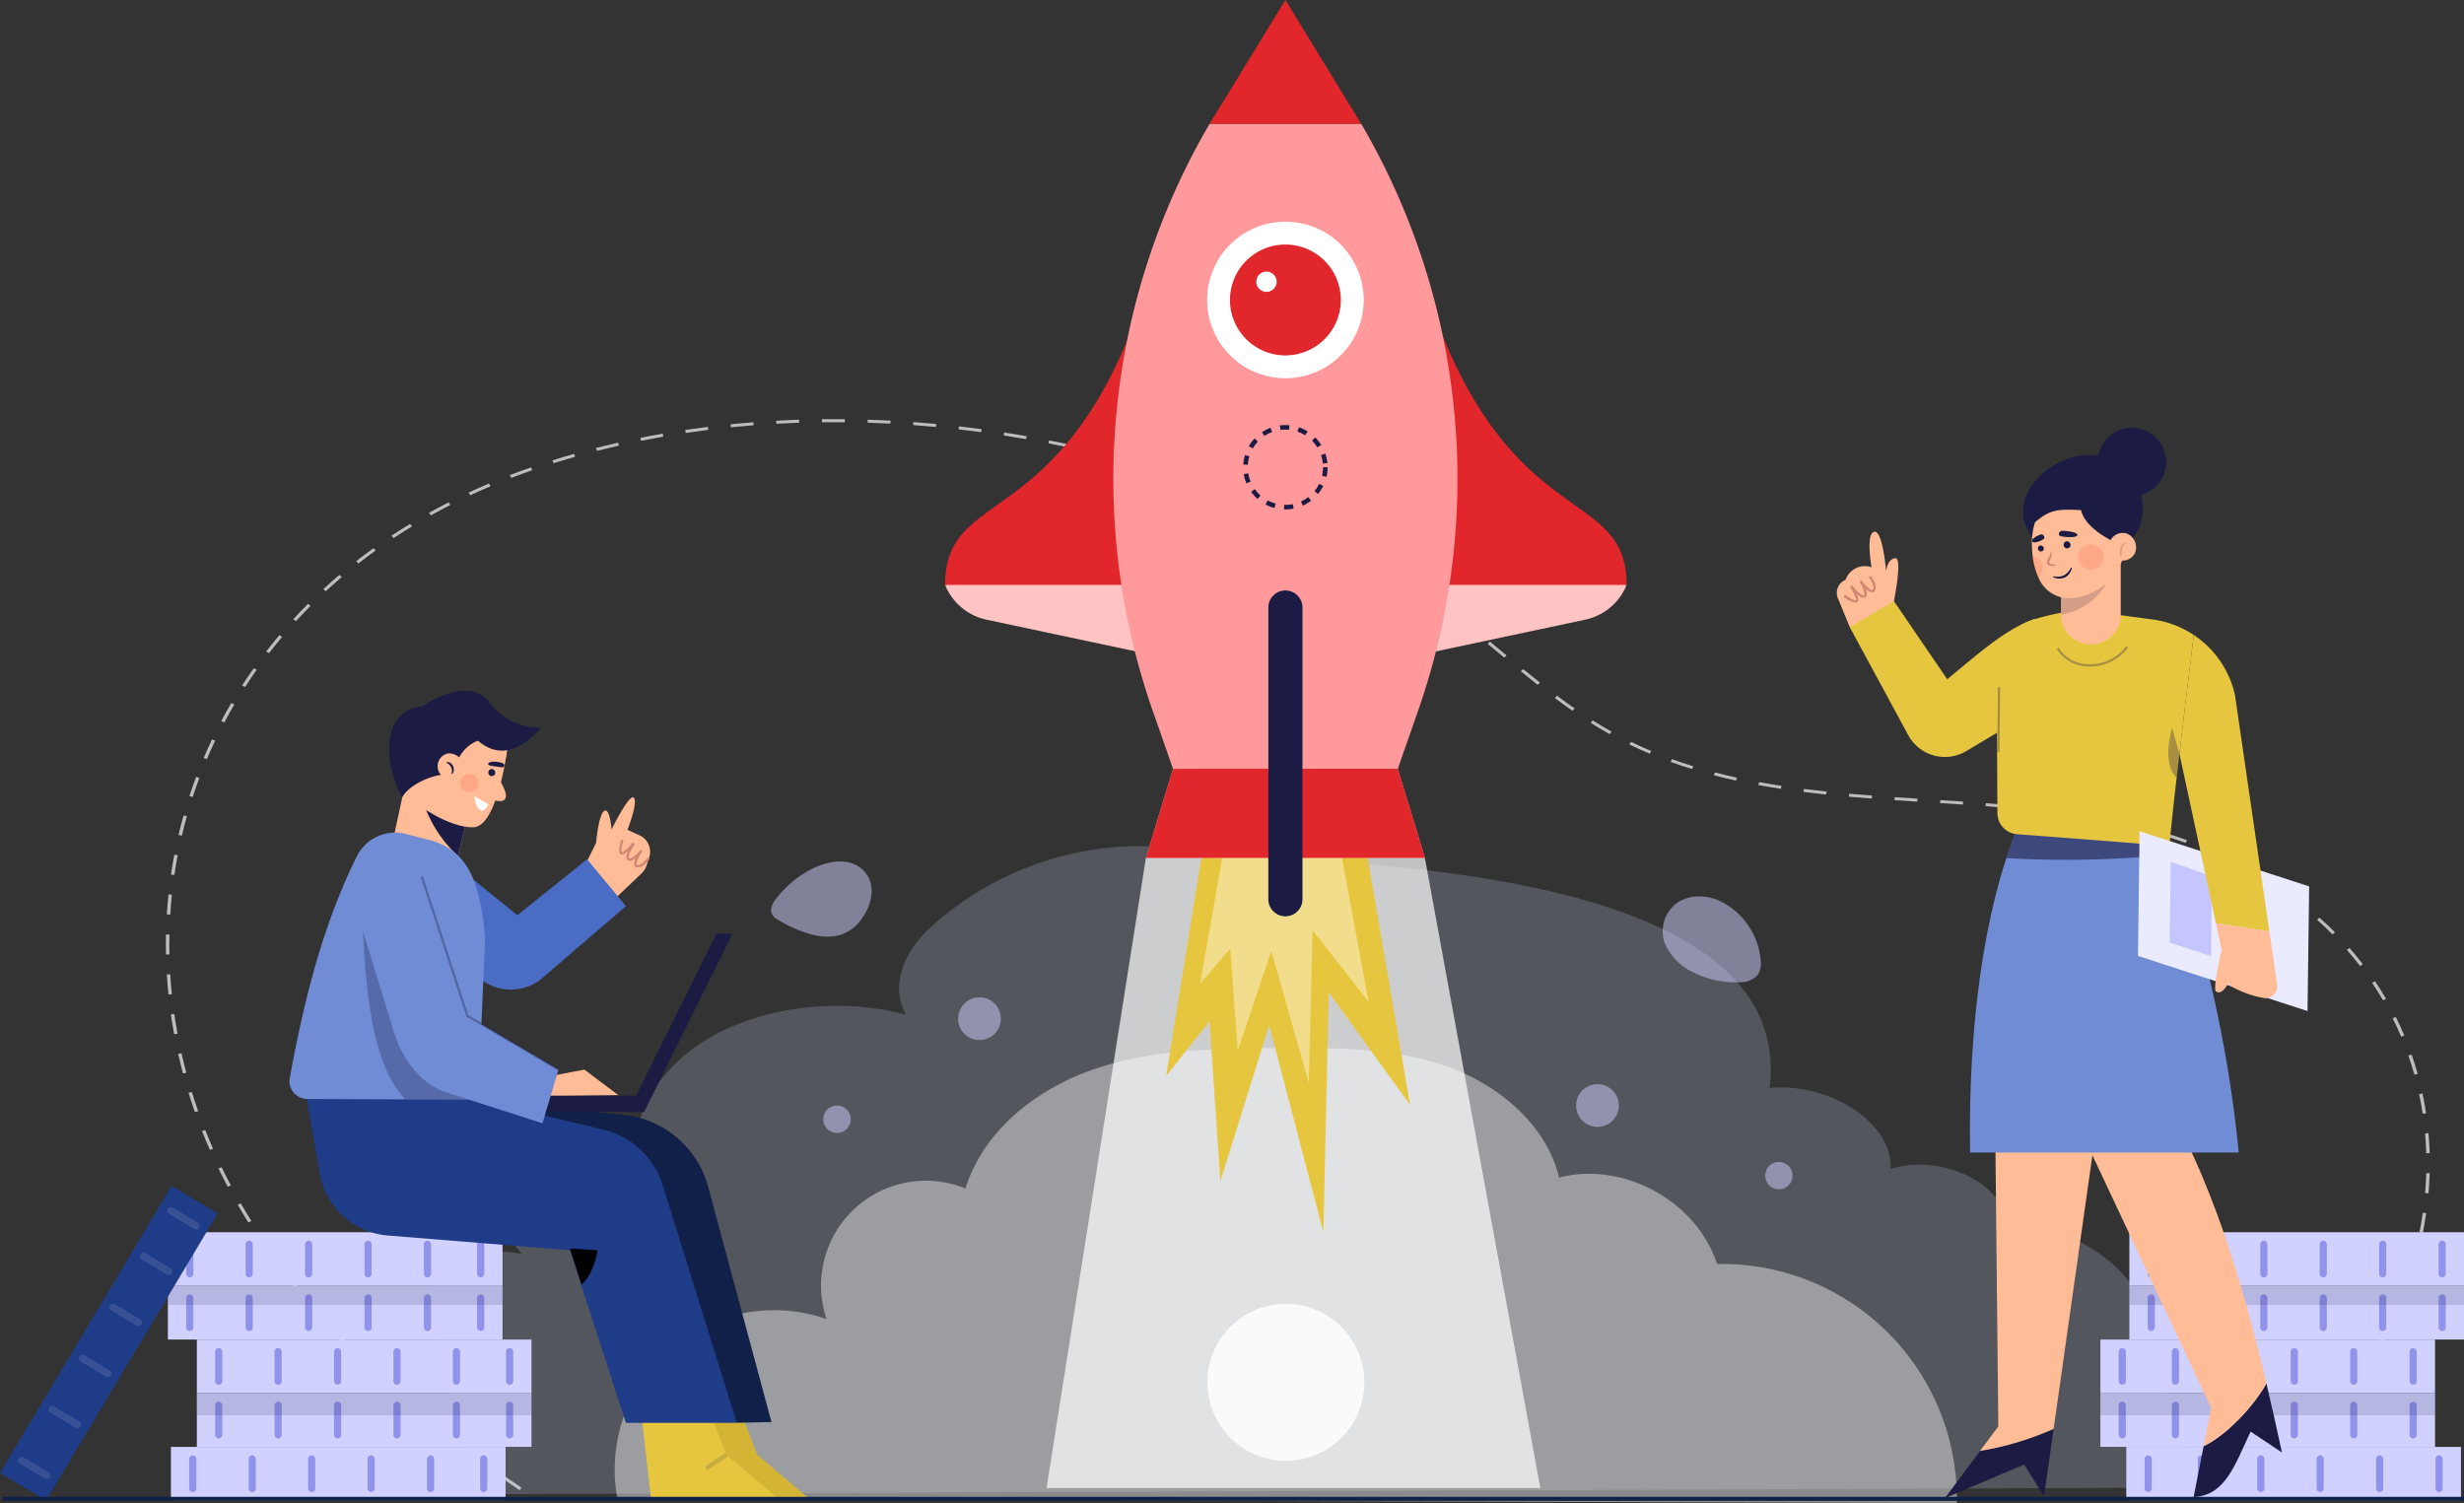 <svg xmlns="http://www.w3.org/2000/svg" width="390.03" height="237.953" viewBox="0 0 390.03 237.953">
  <rect x="0" y="0" width="390.03" height="237.953" fill="#333333" stroke="none"/>
  <g id="Group_1974" data-name="Group 1974" transform="translate(-1298.6 -4835.336)">
    <g id="Group_1965" data-name="Group 1965" transform="translate(-16.524 -29.094)">
      <g id="Group_1910" data-name="Group 1910" transform="translate(1341.383 4930.778)">
        <path id="Path_3223" data-name="Path 3223" d="M531.536,879.158q-1.436-.965-2.852-1.951l.338-.37q1.412.982,2.844,1.947Zm277.743-2.122-.392-.327c.827-.756,1.65-1.536,2.444-2.317l.406.315C810.938,875.491,810.111,876.275,809.279,877.035Zm-283.406-1.826q-1.4-1.011-2.768-2.042l.354-.359q1.368,1.029,2.76,2.036ZM814.1,872.3l-.418-.3c.764-.8,1.522-1.633,2.254-2.462l.429.289C815.629,870.661,814.867,871.494,814.1,872.3Zm-293.718-1.224q-1.351-1.057-2.675-2.135l.371-.346q1.32,1.075,2.667,2.128Zm298.145-3.793-.442-.276c.693-.845,1.381-1.718,2.046-2.6l.453.261C819.914,865.557,819.222,866.435,818.526,867.285Zm-303.443-.524q-1.3-1.1-2.571-2.231l.387-.333q1.267,1.123,2.563,2.223ZM510,862.25q-1.244-1.152-2.456-2.327l.4-.318q1.208,1.171,2.447,2.32ZM822.53,862l-.464-.247q.4-.57.789-1.148.527-.781,1.029-1.572l.474.229q-.506.8-1.036,1.583Q822.932,861.428,822.53,862Zm-317.382-4.456q-1.181-1.2-2.328-2.426l.42-.3q1.143,1.221,2.32,2.417Zm320.895-1.089-.487-.21c.531-.937,1.043-1.9,1.52-2.853l.5.19C827.093,854.546,826.578,855.513,826.043,856.457Zm-325.482-3.813c-.734-.825-1.47-1.674-2.188-2.523l.437-.282c.714.846,1.448,1.692,2.179,2.515Zm328.39-1.991-.507-.17c.431-.984.837-1.982,1.207-2.965l.516.148C829.793,848.656,829.384,849.661,828.951,850.653Zm-332.69-3.1c-.692-.866-1.376-1.747-2.034-2.62l.453-.26c.655.869,1.337,1.747,2.026,2.609Zm334.956-2.916-.524-.127c.319-1.006.615-2.033.879-3.052l.529.105C831.836,842.585,831.538,843.619,831.217,844.633Zm-338.943-2.372c-.633-.891-1.261-1.8-1.868-2.712l.469-.239c.6.9,1.23,1.814,1.86,2.7Zm340.542-3.808-.535-.082c.209-1.036.389-2.083.537-3.111l.539.059C833.208,836.355,833.026,837.41,832.816,838.453Zm-344.19-1.662q-.372-.6-.736-1.2-.486-.8-.952-1.608l.484-.214q.464.8.948,1.6.363.6.733,1.192Zm345.1-4.628-.542-.036c.09-1.047.152-2.1.181-3.142l.543.012C833.874,830.044,833.812,831.109,833.722,832.164Zm-348.366-1.028c-.507-.954-1-1.929-1.471-2.9l.5-.185c.467.963.959,1.932,1.463,2.881Zm348.005-5.3c-.031-1.046-.094-2.1-.186-3.141l.542-.037c.093,1.046.156,2.111.187,3.165ZM482.528,825.3c-.434-.987-.852-1.988-1.242-2.977l.514-.154c.388.983.8,1.98,1.235,2.961ZM832.8,819.572c-.156-1.037-.345-2.083-.563-3.107l.533-.087c.22,1.032.412,2.086.569,3.132Zm-352.641-.258c-.354-1-.692-2.029-1.005-3.044l.524-.123c.312,1.01.649,2.029,1,3.028Zm351.322-5.922c-.284-1.018-.6-2.039-.95-3.034l.52-.137c.349,1,.671,2.033.958,3.059ZM478.271,813.2c-.274-1.026-.53-2.068-.762-3.1l.533-.092c.231,1.024.486,2.06.758,3.081Zm351.117-5.821c-.409-.977-.86-1.958-1.338-2.92l.5-.188c.483.969.937,1.96,1.35,2.944Zm-352.518-.395c-.192-1.045-.365-2.1-.513-3.136l.539-.059c.147,1.03.318,2.08.51,3.12Zm349.647-5.371c-.543-.935-1.123-1.864-1.724-2.761l.469-.239c.606.9,1.191,1.842,1.739,2.786ZM475.971,800.7c-.107-1.049-.194-2.112-.258-3.16l.542-.025c.064,1.042.15,2.1.257,3.143Zm346.911-4.511c-.661-.863-1.365-1.724-2.094-2.559l.432-.288c.735.843,1.446,1.712,2.113,2.583Zm-347.3-1.815q-.016-.784-.016-1.567,0-.8.017-1.6l.543.008q-.017.8-.017,1.6,0,.779.016,1.559Zm342.934-3.187c-.778-.788-1.6-1.566-2.436-2.315l.388-.331c.845.755,1.672,1.541,2.458,2.336Zm-342.26-3.128-.542-.026c.066-1.05.155-2.114.264-3.163l.541.043C476.412,785.95,476.324,787.009,476.259,788.054Zm337.23-1.367c-.885-.7-1.807-1.387-2.74-2.039l.339-.37c.941.659,1.871,1.351,2.765,2.058Zm-5.615-3.932c-.973-.6-1.981-1.188-3-1.742l.287-.4c1.025.559,2.042,1.151,3.023,1.757Zm-330.959-.982-.538-.061c.154-1.05.332-2.105.529-3.137l.535.078C477.245,779.679,477.068,780.728,476.915,781.773Zm324.854-2.35c-1.042-.5-2.12-.983-3.2-1.437l.235-.427c1.092.458,2.18.946,3.23,1.449Zm-6.493-2.719c-1.09-.394-2.222-.772-3.363-1.125l.181-.447c1.151.355,2.291.737,3.39,1.134ZM478.1,775.552l-.532-.1c.242-1.031.51-2.072.8-3.092l.527.112C478.606,773.492,478.34,774.527,478.1,775.552Zm310.394-.948c-1.119-.293-2.288-.575-3.472-.836l.133-.46c1.192.264,2.368.547,3.5.842Zm-6.985-1.547c-1.139-.21-2.331-.411-3.544-.6l.094-.467c1.219.188,2.417.389,3.562.6Zm-7.111-1.1q-1.787-.228-3.583-.417l.066-.47q1.8.191,3.6.418Zm-7.176-.765q-1.8-.159-3.6-.3l.046-.472q1.807.137,3.609.3Zm-7.208-.553q-1.8-.122-3.608-.235l.04-.473q1.805.115,3.611.235Zm-7.218-.462q-1.805-.114-3.609-.233l.041-.473q1.8.121,3.607.234Zm-7.217-.49q-1.805-.134-3.6-.291l.055-.472q1.795.158,3.6.291Zm-265.765-.26-.522-.13c.331-1.016.689-2.036,1.062-3.031l.516.147C480.5,767.4,480.144,768.418,479.814,769.429Zm258.561-.376q-1.8-.187-3.592-.411l.078-.469q1.782.225,3.578.41Zm-7.169-.907c-1.2-.181-2.4-.381-3.559-.594l.111-.463c1.158.211,2.349.41,3.542.59Zm-7.1-1.3c-1.193-.262-2.37-.544-3.5-.839l.156-.454c1.121.292,2.291.573,3.476.833Zm-6.953-1.821c-1.148-.354-2.29-.736-3.395-1.136l.208-.438c1.1.4,2.229.777,3.367,1.128Zm-235.1-1.582-.509-.165c.417-.984.864-1.976,1.327-2.949l.5.181C482.916,761.475,482.472,762.461,482.057,763.44Zm228.392-.851c-1.089-.459-2.173-.951-3.221-1.462l.265-.414c1.038.507,2.112.995,3.192,1.45Zm-6.335-3.094c-.987-.554-2-1.155-3-1.787l.317-.385c.995.627,2,1.224,2.975,1.773Zm-219.289-1.871-.493-.2c.507-.958,1.042-1.916,1.588-2.848l.483.216C485.86,755.719,485.329,756.671,484.825,757.624Zm213.4-1.831c-.909-.631-1.85-1.309-2.8-2.017l.353-.36c.943.7,1.88,1.379,2.783,2.006Zm-210.115-3.774-.473-.232c.589-.914,1.209-1.832,1.842-2.727l.462.249C489.31,750.2,488.694,751.111,488.108,752.019Zm204.6-.335q-1.344-1.059-2.666-2.142l.37-.346q1.32,1.079,2.659,2.137Zm-5.3-4.314-2.62-2.178.373-.344,2.622,2.179Zm-195.512-.7-.45-.265c.673-.871,1.375-1.741,2.087-2.587l.438.281C493.26,744.935,492.562,745.8,491.893,746.666Zm190.259-3.637q-1.324-1.074-2.667-2.128l.362-.353q1.35,1.055,2.674,2.135ZM496.16,741.6l-.424-.3c.752-.82,1.533-1.637,2.321-2.428l.41.311C497.684,739.974,496.908,740.786,496.16,741.6Zm180.6-2.772c-.948-.7-1.89-1.369-2.8-1.99l.335-.373c.913.624,1.86,1.3,2.813,2Zm-175.879-1.967-.395-.325c.832-.768,1.689-1.527,2.547-2.257l.379.34C502.562,735.344,501.711,736.1,500.884,736.862Zm170.192-1.91c-.959-.6-1.954-1.214-2.956-1.811l.306-.391c1.006.6,2,1.211,2.968,1.818Zm-165.028-2.483-.362-.353c.9-.7,1.821-1.4,2.75-2.067l.345.365C507.859,731.079,506.939,731.771,506.049,732.469Zm159.06-1.068c-1-.564-2.033-1.126-3.062-1.672l.282-.4c1.032.548,2.066,1.112,3.074,1.678Zm-153.5-2.941-.328-.377c.963-.639,1.95-1.266,2.933-1.864l.31.389C513.547,727.2,512.566,727.824,511.608,728.459Zm147.328-.333q-1.567-.784-3.156-1.534l.258-.417q1.595.752,3.167,1.539Zm-6.355-3q-1.61-.716-3.239-1.4l.235-.427q1.635.684,3.25,1.4Zm-135.059-.271-.293-.4c1.016-.567,2.057-1.124,3.095-1.653l.274.409C519.567,723.74,518.533,724.292,517.522,724.857ZM646.067,722.4q-1.647-.648-3.31-1.262l.211-.436q1.669.616,3.322,1.266Zm-122.321-.726-.256-.418c1.057-.493,2.144-.976,3.232-1.437l.237.426C525.878,720.705,524.8,721.186,523.746,721.676Zm115.667-1.731q-1.681-.581-3.373-1.127l.188-.445q1.7.549,3.385,1.131Zm-109.18-1.019-.218-.434c1.1-.422,2.228-.833,3.348-1.22l.2.44C532.45,718.1,531.329,718.506,530.234,718.926Zm102.4-1.169q-1.008-.3-2.02-.594-.7-.2-1.408-.4l.165-.451q.708.2,1.413.4,1.015.293,2.026.6Zm-95.7-1.155-.183-.446c1.131-.355,2.285-.7,3.431-1.025l.168.451C539.217,715.906,538.068,716.249,536.942,716.6Zm88.815-.767q-1.731-.446-3.476-.861l.142-.457q1.751.416,3.487.864Zm-81.95-1.183-.152-.455c1.149-.294,2.325-.578,3.495-.845l.137.459C546.123,714.076,544.952,714.359,543.807,714.652Zm74.978-.472q-1.753-.38-3.516-.726l.119-.462q1.769.347,3.528.728Zm-67.992-1.121-.122-.462c1.165-.235,2.357-.459,3.545-.667l.107.464C553.141,712.6,551.954,712.825,550.794,713.059Zm60.942-.262q-1.771-.311-3.549-.588l.1-.467q1.785.278,3.561.59Zm-53.863-.98-.092-.467c1.181-.178,2.386-.344,3.582-.494l.077.469C560.25,711.474,559.05,711.64,557.873,711.816Zm46.75-.126q-1.785-.241-3.576-.447l.071-.47q1.8.206,3.588.448Zm-39.6-.773-.063-.471c1.194-.121,2.408-.23,3.607-.325l.048.472C567.419,710.688,566.21,710.8,565.021,710.918Zm32.439-.049q-1.8-.169-3.6-.3l.046-.472q1.806.132,3.608.3Zm-25.246-.516-.034-.473c1.2-.067,2.418-.121,3.621-.16l.021.473C574.623,710.232,573.409,710.286,572.214,710.352Zm18.048-.013q-1.8-.094-3.608-.152l.02-.473q1.811.057,3.621.153Zm-10.83-.226-.007-.474q1.811-.02,3.625,0l-.007.474Q581.235,710.092,579.431,710.113Z" transform="translate(-475.568 -709.629)" fill="#bdbdbd"/>
      </g>
      <circle id="Ellipse_340" data-name="Ellipse 340" cx="12.424" cy="12.424" r="12.424" transform="translate(1506.241 5070.824)" fill="#fff"/>
      <g id="Group_1918" data-name="Group 1918" transform="translate(1382.801 4989.313)">
        <g id="Group_1915" data-name="Group 1915" transform="translate(0 9.06)" opacity="0.2">
          <path id="Path_3238" data-name="Path 3238" d="M984.481,1174.287c1.148-9.279-9.78-18.425-22.607-18.922-.031-6.169-10.333-10.977-18.087-8.441.376-7.16-9.347-13.681-19.159-12.85,4.026-33.008-59.529-35.129-79.45-36.5-7.159-.493-14.2-1.876-21.408-1.749a49.453,49.453,0,0,0-31.486,12.417c-4.539,3.92-7.005,9.525-4.342,14.265-10.159-2.752-22.233-1.4-30.772,3.451s-13.246,13.026-12,20.839c-5.106-2.49-12.639-1.894-16.885,1.335s-4.709,8.715-1.037,12.3c-4.365-1.09-9.591-.019-12.522,2.568a6.668,6.668,0,0,0-1.05,9.407l5.914,26,273.57-1.058Z" transform="translate(-712.194 -1095.815)" fill="#d3e2ff"/>
        </g>
        <g id="Group_1916" data-name="Group 1916" transform="translate(29.644 41.008)" opacity="0.5">
          <path id="Path_3239" data-name="Path 3239" d="M1093.985,1350.4a37.194,37.194,0,0,0-37.953-37.864c-3.23-9.96-14.873-16.33-25-13.678-2.095-8.581-9.814-14.888-18.175-17.736s-17.389-2.824-26.222-2.77c-9.729.059-19.649.149-28.878,3.228s-17.819,9.706-20.7,19a16.593,16.593,0,0,0-21.988,20.672,25.229,25.229,0,0,0-33.1,28.476Z" transform="translate(-881.554 -1278.339)" fill="#e3e3e3"/>
        </g>
        <g id="Group_1917" data-name="Group 1917" transform="translate(97.984)">
          <path id="Path_3240" data-name="Path 3240" d="M1287.72,1064.341l-15.727,99.767h78.163l-18.279-99.767-23.336-8.914Z" transform="translate(-1271.993 -1053.436)" fill="#fff" opacity="0.7"/>
          <path id="Path_3241" data-name="Path 3241" d="M1386.378,1051.082l-6.192,38.391,6.862-8.624,1.716,25.3,7.72-24.722,8.577,32.771.858-37.946,12.866,17.823-8.577-50.02Z" transform="translate(-1361.248 -1044.053)" fill="#e7c63f"/>
          <path id="Path_3242" data-name="Path 3242" d="M1415.273,1058.791l-4.277,24.5,4.74-5.5,1.185,16.144,5.332-15.777,5.924,20.914.593-24.216,8.886,11.375-5.925-31.922Z" transform="translate(-1386.665 -1052.51)" fill="#fff" opacity="0.4"/>
        </g>
        <path id="Path_3243" data-name="Path 3243" d="M1029.72,1121.358a19.789,19.789,0,0,1-5.868-2.482,1.773,1.773,0,0,1-1.079-1.538,3.422,3.422,0,0,1,.834-1.785c2.7-3.533,7.012-6.084,10.56-5.864,3.742.233,6.115,4.009,3.3,8.566C1035.467,1121.5,1032.507,1121.937,1029.72,1121.358Z" transform="translate(-968.409 -1098.19)" fill="#d1d1ff" opacity="0.5"/>
        <path id="Path_3244" data-name="Path 3244" d="M1834.024,1153.261a14.8,14.8,0,0,0,7.5,1.592,3.58,3.58,0,0,0,2.764-1.19,3.383,3.383,0,0,0,.467-2.047,11.59,11.59,0,0,0-5.8-9.269c-2.621-1.535-6.405-1.594-8.48.9a5.615,5.615,0,0,0-.883,5.546A8.985,8.985,0,0,0,1834.024,1153.261Z" transform="translate(-1633.706 -1124.254)" fill="#d1d1ff" opacity="0.5"/>
        <path id="Path_3245" data-name="Path 3245" d="M1198.809,1235.91a3.377,3.377,0,1,1-3.377-3.377A3.377,3.377,0,0,1,1198.809,1235.91Z" transform="translate(-1108.062 -1199.542)" fill="#d1d1ff" opacity="0.5"/>
        <path id="Path_3246" data-name="Path 3246" d="M1757.692,1314.471a3.378,3.378,0,1,1-3.378-3.377A3.377,3.377,0,0,1,1757.692,1314.471Z" transform="translate(-1569.121 -1264.352)" fill="#d1d1ff" opacity="0.5"/>
        <circle id="Ellipse_341" data-name="Ellipse 341" cx="2.171" cy="2.171" r="2.171" transform="translate(211.731 59.045)" fill="#d1d1ff" opacity="0.5"/>
        <path id="Path_3247" data-name="Path 3247" d="M1074.421,1332.56a2.171,2.171,0,1,1-2.172-2.171A2.171,2.171,0,0,1,1074.421,1332.56Z" transform="translate(-1007.436 -1280.27)" fill="#d1d1ff" opacity="0.5"/>
      </g>
      <rect id="Rectangle_1726" data-name="Rectangle 1726" width="232.596" height="137.773" transform="translate(1402.367 4931.479)" fill="none"/>
      <g id="Group_1924" data-name="Group 1924" transform="translate(1464.727 4864.43)">
        <g id="Group_1922" data-name="Group 1922" transform="translate(72.727 48.543)">
          <path id="Path_3248" data-name="Path 3248" d="M1630.893,832.514h0a9.1,9.1,0,0,1-6.553,5.5l-28.3,6.012-.292-17.253Z" transform="translate(-1595.743 -788.465)" fill="#ffc3c4"/>
          <path id="Path_3249" data-name="Path 3249" d="M1650.961,651.96h-30.892V607.911C1632.772,643.88,1650.961,636.277,1650.961,651.96Z" transform="translate(-1615.811 -607.911)" fill="#e1272c"/>
        </g>
        <g id="Group_1923" data-name="Group 1923" transform="translate(0 48.543)">
          <path id="Path_3250" data-name="Path 3250" d="M1180.245,832.514h0a9.105,9.105,0,0,0,6.553,5.5l28.3,6.012.292-17.253Z" transform="translate(-1180.245 -788.465)" fill="#ffc3c4"/>
          <path id="Path_3251" data-name="Path 3251" d="M1180.245,651.96h30.892V607.911C1198.433,643.88,1180.245,636.277,1180.245,651.96Z" transform="translate(-1180.245 -607.911)" fill="#e1272c"/>
        </g>
        <path id="Path_3252" data-name="Path 3252" d="M1380.584,535.8a111.255,111.255,0,0,0-8-91.748q-.437-.767-.886-1.528h-23.979q-.45.761-.887,1.528a111.257,111.257,0,0,0-8,91.748l3.082,8.819-4.285,14.1h44.157l-4.284-14.1Z" transform="translate(-1305.843 -422.927)" fill="#ff999c"/>
        <path id="Path_3253" data-name="Path 3253" d="M1419.485,350.167h23.979l-11.99-19.591Z" transform="translate(-1377.609 -330.576)" fill="#e1272c"/>
        <path id="Path_3254" data-name="Path 3254" d="M1366.132,1025.812l35.576-.018,4.3,14.1h-44.157Z" transform="translate(-1330.059 -904.106)" fill="#e1272c"/>
        <path id="Path_3255" data-name="Path 3255" d="M1475.279,916.19h0a2.7,2.7,0,0,1-2.7-2.7V867.316a2.7,2.7,0,0,1,2.7-2.7h0a2.7,2.7,0,0,1,2.7,2.7v46.178A2.7,2.7,0,0,1,1475.279,916.19Z" transform="translate(-1421.414 -771.144)" fill="#1b1b43"/>
        <circle id="Ellipse_342" data-name="Ellipse 342" cx="12.392" cy="12.392" r="12.392" transform="translate(39.664 57.751) rotate(-80.868)" fill="#fff"/>
        <path id="Path_3385" data-name="Path 3385" d="M8.774,0A8.774,8.774,0,1,1,0,8.774,8.774,8.774,0,0,1,8.774,0Z" transform="translate(43.291 53.977) rotate(-76.556)" fill="#e1272c"/>
        <path id="Path_3256" data-name="Path 3256" d="M1464.887,577.776a1.608,1.608,0,1,1-1.609-1.608A1.609,1.609,0,0,1,1464.887,577.776Z" transform="translate(-1412.411 -533.181)" fill="#fff"/>
        <path id="Path_3257" data-name="Path 3257" d="M1456.569,728.307q-.109,0-.218,0l.026-.723.193,0a6.01,6.01,0,0,0,1.164-.113l.141.71A6.748,6.748,0,0,1,1456.569,728.307Zm-1.727-.226a6.642,6.642,0,0,1-1.421-.562l.342-.638a5.893,5.893,0,0,0,1.265.5Zm4.485-.369-.3-.659a5.98,5.98,0,0,0,1.167-.7l.441.574A6.682,6.682,0,0,1,1459.328,727.712Zm-7.161-1.061a6.737,6.737,0,0,1-1.025-1.13l.587-.423a5.993,5.993,0,0,0,.915,1.008Zm9.565-.785-.559-.46a5.926,5.926,0,0,0,.739-1.143l.649.32A6.644,6.644,0,0,1,1461.732,725.865Zm-11.334-1.678a6.659,6.659,0,0,1-.419-1.468l.714-.118a5.959,5.959,0,0,0,.374,1.308Zm12.677-1.043-.705-.163a5.983,5.983,0,0,0,.155-1.353h.723A6.758,6.758,0,0,1,1463.076,723.144Zm-12.45-1.9-.722-.046a6.662,6.662,0,0,1,.271-1.5l.693.209A5.994,5.994,0,0,0,1450.626,721.241Zm11.87-.2a5.945,5.945,0,0,0-.288-1.331l.685-.233a6.672,6.672,0,0,1,.324,1.492Zm-11.087-2.384-.627-.362a6.742,6.742,0,0,1,.91-1.226l.529.494A5.969,5.969,0,0,0,1451.409,718.653Zm10.216-.175a6,6,0,0,0-.848-1.065l.512-.512a6.741,6.741,0,0,1,.95,1.194Zm-8.367-1.8-.4-.6a6.664,6.664,0,0,1,1.356-.7l.256.677A5.976,5.976,0,0,0,1453.257,716.677Zm6.453-.111a5.953,5.953,0,0,0-1.231-.581l.232-.686a6.661,6.661,0,0,1,1.38.653Zm-3.924-.843-.094-.718a6.813,6.813,0,0,1,1.526-.026l-.07.721A6.1,6.1,0,0,0,1455.786,715.723Z" transform="translate(-1402.704 -647.67)" fill="#1b1b43"/>
      </g>
      <g id="Group_1935" data-name="Group 1935" transform="translate(1647.599 5059.488)">
        <g id="Group_1926" data-name="Group 1926" transform="translate(4.584 0)">
          <rect id="Rectangle_1727" data-name="Rectangle 1727" width="52.972" height="8.489" transform="translate(52.972 8.489) rotate(180)" fill="#d1d1ff"/>
          <g id="Group_1925" data-name="Group 1925" transform="translate(2.895 1.341)" opacity="0.4">
            <path id="Path_3258" data-name="Path 3258" d="M2588.519,1588.615h0a.569.569,0,0,0,.567-.567v-4.673a.569.569,0,0,0-.567-.567h0a.569.569,0,0,0-.567.567v4.673A.569.569,0,0,0,2588.519,1588.615Z" transform="translate(-2541.904 -1582.809)" fill="#3335cf"/>
            <path id="Path_3259" data-name="Path 3259" d="M2534.767,1588.615h0a.569.569,0,0,0,.567-.567v-4.673a.569.569,0,0,0-.567-.567h0a.569.569,0,0,0-.567.567v4.673A.569.569,0,0,0,2534.767,1588.615Z" transform="translate(-2497.561 -1582.809)" fill="#3335cf"/>
            <path id="Path_3260" data-name="Path 3260" d="M2481.015,1588.615h0a.569.569,0,0,0,.567-.567v-4.673a.569.569,0,0,0-.567-.567h0a.569.569,0,0,0-.567.567v4.673A.569.569,0,0,0,2481.015,1588.615Z" transform="translate(-2453.218 -1582.809)" fill="#3335cf"/>
            <path id="Path_3261" data-name="Path 3261" d="M2427.264,1588.615h0a.568.568,0,0,0,.566-.567v-4.673a.568.568,0,0,0-.566-.567h0a.569.569,0,0,0-.567.567v4.673A.569.569,0,0,0,2427.264,1588.615Z" transform="translate(-2408.874 -1582.809)" fill="#3335cf"/>
            <path id="Path_3262" data-name="Path 3262" d="M2373.511,1588.615h0a.568.568,0,0,0,.567-.567v-4.673a.569.569,0,0,0-.567-.567h0a.569.569,0,0,0-.567.567v4.673A.569.569,0,0,0,2373.511,1588.615Z" transform="translate(-2364.53 -1582.809)" fill="#3335cf"/>
            <path id="Path_3263" data-name="Path 3263" d="M2325.444,1588.615h0a.569.569,0,0,0,.567-.567v-4.673a.569.569,0,0,0-.567-.567h0a.569.569,0,0,0-.567.567v4.673A.569.569,0,0,0,2325.444,1588.615Z" transform="translate(-2324.877 -1582.809)" fill="#3335cf"/>
          </g>
        </g>
        <g id="Group_1928" data-name="Group 1928" transform="translate(4.584 8.495)">
          <rect id="Rectangle_1728" data-name="Rectangle 1728" width="52.972" height="8.489" transform="translate(52.972 8.489) rotate(180)" fill="#d1d1ff"/>
          <g id="Group_1927" data-name="Group 1927" transform="translate(2.895 1.341)" opacity="0.4">
            <path id="Path_3264" data-name="Path 3264" d="M2588.519,1637.147h0a.569.569,0,0,0,.567-.567v-4.673a.569.569,0,0,0-.567-.567h0a.569.569,0,0,0-.567.567v4.673A.569.569,0,0,0,2588.519,1637.147Z" transform="translate(-2541.904 -1631.34)" fill="#3335cf"/>
            <path id="Path_3265" data-name="Path 3265" d="M2534.767,1637.147h0a.569.569,0,0,0,.567-.567v-4.673a.569.569,0,0,0-.567-.567h0a.569.569,0,0,0-.567.567v4.673A.569.569,0,0,0,2534.767,1637.147Z" transform="translate(-2497.561 -1631.34)" fill="#3335cf"/>
            <path id="Path_3266" data-name="Path 3266" d="M2481.015,1637.147h0a.569.569,0,0,0,.567-.567v-4.673a.569.569,0,0,0-.567-.567h0a.569.569,0,0,0-.567.567v4.673A.569.569,0,0,0,2481.015,1637.147Z" transform="translate(-2453.218 -1631.34)" fill="#3335cf"/>
            <path id="Path_3267" data-name="Path 3267" d="M2427.264,1637.147h0a.569.569,0,0,0,.566-.567v-4.673a.568.568,0,0,0-.566-.567h0a.569.569,0,0,0-.567.567v4.673A.569.569,0,0,0,2427.264,1637.147Z" transform="translate(-2408.874 -1631.34)" fill="#3335cf"/>
            <path id="Path_3268" data-name="Path 3268" d="M2373.511,1637.147h0a.569.569,0,0,0,.567-.567v-4.673a.568.568,0,0,0-.567-.567h0a.569.569,0,0,0-.567.567v4.673A.569.569,0,0,0,2373.511,1637.147Z" transform="translate(-2364.53 -1631.34)" fill="#3335cf"/>
            <path id="Path_3269" data-name="Path 3269" d="M2325.444,1637.147h0a.569.569,0,0,0,.567-.567v-4.673a.569.569,0,0,0-.567-.567h0a.569.569,0,0,0-.567.567v4.673A.569.569,0,0,0,2325.444,1637.147Z" transform="translate(-2324.877 -1631.34)" fill="#3335cf"/>
          </g>
          <rect id="Rectangle_1729" data-name="Rectangle 1729" width="52.972" height="3.032" transform="translate(52.972 3.032) rotate(180)" fill="#1b1b43" opacity="0.15"/>
        </g>
        <g id="Group_1930" data-name="Group 1930" transform="translate(0 16.99)">
          <rect id="Rectangle_1730" data-name="Rectangle 1730" width="52.972" height="8.489" transform="translate(52.972 8.489) rotate(180)" fill="#d1d1ff"/>
          <g id="Group_1929" data-name="Group 1929" transform="translate(2.895 1.341)" opacity="0.4">
            <path id="Path_3270" data-name="Path 3270" d="M2562.333,1685.679h0a.569.569,0,0,0,.567-.567v-4.673a.568.568,0,0,0-.567-.567h0a.569.569,0,0,0-.567.567v4.673A.569.569,0,0,0,2562.333,1685.679Z" transform="translate(-2515.719 -1679.872)" fill="#3335cf"/>
            <path id="Path_3271" data-name="Path 3271" d="M2508.581,1685.679h0a.569.569,0,0,0,.567-.567v-4.673a.569.569,0,0,0-.567-.567h0a.568.568,0,0,0-.567.567v4.673A.569.569,0,0,0,2508.581,1685.679Z" transform="translate(-2471.375 -1679.872)" fill="#3335cf"/>
            <path id="Path_3272" data-name="Path 3272" d="M2454.829,1685.679h0a.569.569,0,0,0,.567-.567v-4.673a.569.569,0,0,0-.567-.567h0a.568.568,0,0,0-.567.567v4.673A.568.568,0,0,0,2454.829,1685.679Z" transform="translate(-2427.031 -1679.872)" fill="#3335cf"/>
            <path id="Path_3273" data-name="Path 3273" d="M2401.077,1685.679h0a.568.568,0,0,0,.567-.567v-4.673a.568.568,0,0,0-.567-.567h0a.569.569,0,0,0-.567.567v4.673A.569.569,0,0,0,2401.077,1685.679Z" transform="translate(-2382.688 -1679.872)" fill="#3335cf"/>
            <path id="Path_3274" data-name="Path 3274" d="M2347.325,1685.679h0a.569.569,0,0,0,.567-.567v-4.673a.569.569,0,0,0-.567-.567h0a.569.569,0,0,0-.567.567v4.673A.569.569,0,0,0,2347.325,1685.679Z" transform="translate(-2338.344 -1679.872)" fill="#3335cf"/>
            <path id="Path_3275" data-name="Path 3275" d="M2299.257,1685.679h0a.569.569,0,0,0,.567-.567v-4.673a.569.569,0,0,0-.567-.567h0a.569.569,0,0,0-.567.567v4.673A.569.569,0,0,0,2299.257,1685.679Z" transform="translate(-2298.69 -1679.872)" fill="#3335cf"/>
          </g>
        </g>
        <g id="Group_1932" data-name="Group 1932" transform="translate(0 25.484)">
          <rect id="Rectangle_1731" data-name="Rectangle 1731" width="52.972" height="8.489" transform="translate(52.972 8.489) rotate(180)" fill="#d1d1ff"/>
          <g id="Group_1931" data-name="Group 1931" transform="translate(2.895 1.341)" opacity="0.4">
            <path id="Path_3276" data-name="Path 3276" d="M2562.333,1734.211h0a.568.568,0,0,0,.567-.567v-4.672a.569.569,0,0,0-.567-.567h0a.569.569,0,0,0-.567.567v4.672A.569.569,0,0,0,2562.333,1734.211Z" transform="translate(-2515.719 -1728.404)" fill="#3335cf"/>
            <path id="Path_3277" data-name="Path 3277" d="M2508.581,1734.211h0a.569.569,0,0,0,.567-.567v-4.672a.569.569,0,0,0-.567-.567h0a.569.569,0,0,0-.567.567v4.672A.568.568,0,0,0,2508.581,1734.211Z" transform="translate(-2471.375 -1728.404)" fill="#3335cf"/>
            <path id="Path_3278" data-name="Path 3278" d="M2454.829,1734.211h0a.569.569,0,0,0,.567-.567v-4.672a.569.569,0,0,0-.567-.567h0a.568.568,0,0,0-.567.567v4.672A.568.568,0,0,0,2454.829,1734.211Z" transform="translate(-2427.031 -1728.404)" fill="#3335cf"/>
            <path id="Path_3279" data-name="Path 3279" d="M2401.077,1734.211h0a.568.568,0,0,0,.567-.567v-4.672a.569.569,0,0,0-.567-.567h0a.569.569,0,0,0-.567.567v4.672A.569.569,0,0,0,2401.077,1734.211Z" transform="translate(-2382.688 -1728.404)" fill="#3335cf"/>
            <path id="Path_3280" data-name="Path 3280" d="M2347.325,1734.211h0a.569.569,0,0,0,.567-.567v-4.672a.569.569,0,0,0-.567-.567h0a.569.569,0,0,0-.567.567v4.672A.569.569,0,0,0,2347.325,1734.211Z" transform="translate(-2338.344 -1728.404)" fill="#3335cf"/>
            <path id="Path_3281" data-name="Path 3281" d="M2299.257,1734.211h0a.569.569,0,0,0,.567-.567v-4.672a.569.569,0,0,0-.567-.567h0a.569.569,0,0,0-.567.567v4.672A.569.569,0,0,0,2299.257,1734.211Z" transform="translate(-2298.69 -1728.404)" fill="#3335cf"/>
          </g>
          <rect id="Rectangle_1732" data-name="Rectangle 1732" width="52.972" height="3.491" transform="translate(52.972 3.491) rotate(180)" fill="#1b1b43" opacity="0.15"/>
        </g>
        <g id="Group_1934" data-name="Group 1934" transform="translate(4.101 33.979)">
          <rect id="Rectangle_1733" data-name="Rectangle 1733" width="52.972" height="8.489" transform="translate(52.972 8.489) rotate(180)" fill="#d1d1ff"/>
          <g id="Group_1933" data-name="Group 1933" transform="translate(2.895 1.341)" opacity="0.4">
            <path id="Path_3282" data-name="Path 3282" d="M2585.763,1782.742h0a.569.569,0,0,0,.567-.567V1777.5a.569.569,0,0,0-.567-.567h0a.569.569,0,0,0-.568.567v4.673A.569.569,0,0,0,2585.763,1782.742Z" transform="translate(-2539.148 -1776.935)" fill="#3335cf"/>
            <path id="Path_3283" data-name="Path 3283" d="M2532.01,1782.742h0a.569.569,0,0,0,.568-.567V1777.5a.569.569,0,0,0-.568-.567h0a.569.569,0,0,0-.567.567v4.673A.569.569,0,0,0,2532.01,1782.742Z" transform="translate(-2494.804 -1776.935)" fill="#3335cf"/>
            <path id="Path_3284" data-name="Path 3284" d="M2478.259,1782.742h0a.569.569,0,0,0,.566-.567V1777.5a.569.569,0,0,0-.566-.567h0a.569.569,0,0,0-.568.567v4.673A.569.569,0,0,0,2478.259,1782.742Z" transform="translate(-2450.461 -1776.935)" fill="#3335cf"/>
            <path id="Path_3285" data-name="Path 3285" d="M2424.507,1782.742h0a.569.569,0,0,0,.567-.567V1777.5a.569.569,0,0,0-.567-.567h0a.569.569,0,0,0-.567.567v4.673A.569.569,0,0,0,2424.507,1782.742Z" transform="translate(-2406.118 -1776.935)" fill="#3335cf"/>
            <path id="Path_3286" data-name="Path 3286" d="M2370.755,1782.742h0a.569.569,0,0,0,.567-.567V1777.5a.569.569,0,0,0-.567-.567h0a.568.568,0,0,0-.567.567v4.673A.568.568,0,0,0,2370.755,1782.742Z" transform="translate(-2361.774 -1776.935)" fill="#3335cf"/>
            <path id="Path_3287" data-name="Path 3287" d="M2322.688,1782.742h0a.569.569,0,0,0,.567-.567V1777.5a.569.569,0,0,0-.567-.567h0a.569.569,0,0,0-.567.567v4.673A.569.569,0,0,0,2322.688,1782.742Z" transform="translate(-2322.121 -1776.935)" fill="#3335cf"/>
          </g>
        </g>
      </g>
      <g id="Group_1944" data-name="Group 1944" transform="translate(1605.911 4932.151)">
        <g id="Group_1937" data-name="Group 1937" transform="translate(0 16.451)">
          <path id="Path_3288" data-name="Path 3288" d="M1995.86,952.629s1.432-7.041.166-6.815-1.4,2.081-1.4,2.081-.543-6.6-1.9-6.242-.407,5.609-.407,5.609a3.231,3.231,0,0,0-4.116,1.99,2.223,2.223,0,0,0-1.221,2.895l1.885,4.584,3.136,1.794Z" transform="translate(-1986.854 -941.638)" fill="#ffbc96"/>
          <path id="Path_3289" data-name="Path 3289" d="M2027.646,1007.205c-4.282,1.628-7.177,3.981-13.872,9.589l-8.443-12.364-7,4.1,9.267,17.108a6.6,6.6,0,0,0,9.186,2.523l10.858-6.484Z" transform="translate(-1996.325 -993.44)" fill="#e7c63f"/>
          <g id="Group_1936" data-name="Group 1936" transform="translate(1.061 6.964)">
            <path id="Path_3290" data-name="Path 3290" d="M1994.778,993.391a4.163,4.163,0,0,1-1.86-.927l.208-.3c1.487,1.039,1.719.848,1.719.847.146-.142-.286-1.136-.888-2.046l.3-.2c.4.607,1.288,2.067.839,2.5A.436.436,0,0,1,1994.778,993.391Z" transform="translate(-1992.918 -989.133)" fill="#d28572"/>
            <path id="Path_3291" data-name="Path 3291" d="M2000.954,984.9c-.759,0-1.842-1.433-2.075-1.754l.293-.213c.578.8,1.55,1.786,1.867,1.583a.193.193,0,0,0,.081-.132,4.245,4.245,0,0,0-.8-2.03l.3-.206c.445.595,1.3,1.537,1.707,1.537a.134.134,0,0,0,.113-.058c.342-.467-.349-1.62-.618-1.987l.292-.214c.122.167,1.178,1.652.618,2.415a.484.484,0,0,1-.4.206h0a1.808,1.808,0,0,1-1.021-.579,1.917,1.917,0,0,1,.168.993.554.554,0,0,1-.239.36A.5.5,0,0,1,2000.954,984.9Z" transform="translate(-1997.835 -981.424)" fill="#d28572"/>
          </g>
        </g>
        <g id="Group_1938" data-name="Group 1938" transform="translate(17.087 109.585)">
          <path id="Path_3292" data-name="Path 3292" d="M2084.477,1763.916l12.545-5.307,3.136,5.066,1.518-10.711a47.733,47.733,0,0,1-11.642,3.49Z" transform="translate(-2084.477 -1704.088)" fill="#1b1b43"/>
          <path id="Path_3293" data-name="Path 3293" d="M2118.629,1475.175c0,.724.482,47.043.482,47.043l-2.886,3.876a47.77,47.77,0,0,0,11.641-3.49l6.926-48.876Z" transform="translate(-2110.668 -1473.728)" fill="#ffbc96"/>
        </g>
        <g id="Group_1939" data-name="Group 1939" transform="translate(39.2 105.212)">
          <path id="Path_3294" data-name="Path 3294" d="M2320.83,1711.849c-2.008,3.651-6.33,8.221-9.938,9.94l-1.587,8.058c4.976-.271,6.444-4.85,9.024-10.364l4.961,3.3Q2322.1,1717.246,2320.83,1711.849Z" transform="translate(-2292.065 -1665.797)" fill="#1b1b43"/>
          <path id="Path_3295" data-name="Path 3295" d="M2239.575,1494.8c-3.938-16.645-8.722-32.216-16.682-46.052l-12.083,7.34c.3.658,20.024,42.571,20.024,42.571l-1.2,6.082C2233.245,1503.02,2237.567,1498.449,2239.575,1494.8Z" transform="translate(-2210.81 -1448.747)" fill="#ffbc96"/>
        </g>
        <path id="Path_3296" data-name="Path 3296" d="M2149.593,1258.827h-42.519c-.289-16.689,1.469-33.552,5.732-46.6.593-1.817,1.23-3.561,1.925-5.218l23.948,3.17c.181.478.355.963.521,1.448A203.821,203.821,0,0,1,2149.593,1258.827Z" transform="translate(-2086.006 -1144.109)" fill="#708cd5"/>
        <path id="Path_3297" data-name="Path 3297" d="M2166.359,1211.625a167.243,167.243,0,0,1-26.394.6c.593-1.817,1.23-3.561,1.924-5.218l23.949,3.17C2166.019,1210.655,2166.192,1211.14,2166.359,1211.625Z" transform="translate(-2113.166 -1144.109)" fill="#1b1b43" opacity="0.6"/>
        <path id="Path_3298" data-name="Path 3298" d="M2160.1,1035.262c-.9,7.715-1.65,14.424-1.535,14.663-.564-.165-17.139-1.419-24.163-1.945a3.366,3.366,0,0,1-3.114-3.341l-.116-22.469a8,8,0,0,1,5.465-8.034,33.7,33.7,0,0,1,8.062-1.628l11.124,1.476a15.43,15.43,0,0,1,6.542,2.461C2161.8,1021.084,2160.892,1028.553,2160.1,1035.262Z" transform="translate(-2105.904 -983.653)" fill="#e7c63f"/>
        <path id="Path_3299" data-name="Path 3299" d="M2287.167,1225.626h-.077l-.063-.054.132-.139v-.179l0,.175.122-.128.007.007-.129.129Z" transform="translate(-2234.487 -1159.161)" fill="#102048"/>
        <g id="Group_1940" data-name="Group 1940" transform="translate(47.636 63.863)">
          <path id="Path_3300" data-name="Path 3300" d="M2286.1,1221.24l-.258,19.734L2259,1232.243l.258-19.734Z" transform="translate(-2259.004 -1212.51)" fill="#ebebff"/>
          <path id="Path_3301" data-name="Path 3301" d="M2294.327,1242.293l-.136,12.609-6.551-2.131.173-12.83Z" transform="translate(-2282.628 -1235.14)" fill="#c5c5ff"/>
        </g>
        <g id="Group_1941" data-name="Group 1941" transform="translate(54.2 32.792)">
          <path id="Path_3302" data-name="Path 3302" d="M2305.309,1044.576a15.441,15.441,0,0,0-6.535-9.575c-.572,4.639-1.476,12.108-2.265,18.817l5.77,26.813,8.465,1.314Z" transform="translate(-2296.508 -1035.001)" fill="#e7c63f"/>
          <path id="Path_3303" data-name="Path 3303" d="M2337.935,1297l-8.466-1.313,2.112,9.815a16.456,16.456,0,0,0,5.32,2,1.866,1.866,0,0,0,2.258-2.092Z" transform="translate(-2323.699 -1250.06)" fill="#ffbc96"/>
          <path id="Path_3304" data-name="Path 3304" d="M2329.923,1317.3s-1.585,6.6-1.025,7c1.688,1.206,3.377-4.885,3.377-4.885Z" transform="translate(-2323.13 -1267.885)" fill="#ffbc96"/>
        </g>
        <g id="Group_1943" data-name="Group 1943" transform="translate(29.436)">
          <path id="Path_3305" data-name="Path 3305" d="M2198.8,969.092v8.3a4.733,4.733,0,1,1-9.466,0v-8.3Z" transform="translate(-2183.329 -947.836)" fill="#ffbc96"/>
          <path id="Path_3306" data-name="Path 3306" d="M2197.035,981.693a9.854,9.854,0,0,1-7.7,6.036v-6.109Z" transform="translate(-2183.329 -958.172)" fill="#1b1b43" opacity="0.19"/>
          <path id="Path_3307" data-name="Path 3307" d="M2233.543,853.059a5.405,5.405,0,1,1-5.405-5.405A5.4,5.4,0,0,1,2233.543,853.059Z" transform="translate(-2210.881 -847.654)" fill="#1b1b43"/>
          <path id="Path_3308" data-name="Path 3308" d="M2173.978,881.3c-.218,4.329-4.643,7.6-9.59,7.6s-9.363-3.491-9.363-7.825,5.322-8.866,10.268-8.866A8.438,8.438,0,0,1,2173.978,881.3Z" transform="translate(-2155.025 -867.908)" fill="#1b1b43"/>
          <path id="Path_3309" data-name="Path 3309" d="M2177.885,908.931a3.544,3.544,0,0,1-.014.391,7.887,7.887,0,0,1-.731,2.946.882.882,0,0,1-.058.137,9.339,9.339,0,0,1-2.164,2.859,9.059,9.059,0,0,1-5.884,2.446,5.444,5.444,0,0,1-1.361-.159,5.242,5.242,0,0,1-3.532-3.061,11.023,11.023,0,0,1-.94-3.452,17.979,17.979,0,0,1-.123-2.106c0-.311.014-.615.036-.919a10.671,10.671,0,0,1,.463-2.345c1.071-3.387,3.756-5.79,6.9-5.79,3.67,0,6.716,3.264,7.3,7.548a7.637,7.637,0,0,1,.094.926C2177.879,908.54,2177.885,908.735,2177.885,908.931Z" transform="translate(-2161.669 -890.736)" fill="#ffbc96"/>
          <path id="Path_3310" data-name="Path 3310" d="M2176.859,899.716c-2.171-.814-5.888-2.934-6.469-5.564-4.407-.273-5.245.174-7.87,2.4l.633-4.116,6.74-4.207,6.287,1.9,2.714,5.971Z" transform="translate(-2161.208 -881.125)" fill="#1b1b43"/>
          <path id="Path_3311" data-name="Path 3311" d="M2236.115,946.1a2.186,2.186,0,1,1-1.153-3.13A2.375,2.375,0,0,1,2236.115,946.1Z" transform="translate(-2218.43 -926.196)" fill="#ffbc96"/>
          <path id="Path_3312" data-name="Path 3312" d="M2242.574,953.476a2.532,2.532,0,0,1-.056-1.255,1.6,1.6,0,0,1,.282-.6,1.1,1.1,0,0,1,.544-.373l.067.125a1.71,1.71,0,0,0-.544.934,8.851,8.851,0,0,0-.151,1.158Z" transform="translate(-2227.159 -933.115)" fill="#1b1b43" opacity="0.16"/>
          <g id="Group_1942" data-name="Group 1942" transform="translate(1.444 16.297)">
            <path id="Path_3313" data-name="Path 3313" d="M2169.528,954.605a.476.476,0,1,1-.463-.588A.537.537,0,0,1,2169.528,954.605Z" transform="translate(-2167.67 -951.697)" fill="#1b1b43"/>
            <path id="Path_3314" data-name="Path 3314" d="M2192.938,950.938a.558.558,0,1,1-.542-.69A.63.63,0,0,1,2192.938,950.938Z" transform="translate(-2186.851 -948.587)" fill="#1b1b43"/>
            <path id="Path_3315" data-name="Path 3315" d="M2177.383,960.188a1.921,1.921,0,0,1-.083.8c-.069.262-.24.5-.287.693-.023.1-.023.143.019.2a.637.637,0,0,0,.242.153,2.649,2.649,0,0,0,.709.116l.015.141a1.643,1.643,0,0,1-.815.046.832.832,0,0,1-.412-.231.535.535,0,0,1-.1-.522c.109-.3.249-.479.346-.7a3.285,3.285,0,0,0,.227-.7Z" transform="translate(-2174.301 -956.784)" fill="#d28572"/>
            <path id="Path_3316" data-name="Path 3316" d="M2182.337,975.4a2.6,2.6,0,0,0,1.663-.145,2.71,2.71,0,0,0,1.121-1.236l.134.047a2.117,2.117,0,0,1-1.095,1.511,2.147,2.147,0,0,1-1.866-.042Z" transform="translate(-2178.964 -968.198)" fill="#1b1b43"/>
            <path id="Path_3317" data-name="Path 3317" d="M2165.218,944.414c.1.271-.374.528-.906.708s-.929.22-1.021-.055.287-.578.795-.823C2164.619,943.987,2164.97,943.754,2165.218,944.414Z" transform="translate(-2163.276 -943.42)" fill="#1b1b43"/>
            <path id="Path_3318" data-name="Path 3318" d="M2187.413,941.33c-.022.3.743.411,1.553.436s1.372-.049,1.381-.346-.645-.486-1.451-.581C2188.052,940.739,2187.469,940.61,2187.413,941.33Z" transform="translate(-2183.188 -940.761)" fill="#1b1b43"/>
            <path id="Path_3319" data-name="Path 3319" d="M2209.072,955.079a1.988,1.988,0,1,1-1.988-1.989A1.988,1.988,0,0,1,2209.072,955.079Z" transform="translate(-2197.775 -950.933)" fill="#fe5b52" opacity="0.2"/>
            <path id="Path_3320" data-name="Path 3320" d="M2165.4,965.589a1.987,1.987,0,0,1-.68,1.5,11.039,11.039,0,0,1-.941-3.452A1.982,1.982,0,0,1,2165.4,965.589Z" transform="translate(-2163.692 -959.631)" fill="#fe5b52" opacity="0.2"/>
          </g>
        </g>
        <rect id="Rectangle_1734" data-name="Rectangle 1734" width="10.254" height="0.362" transform="translate(25.352 51.323) rotate(-89.352)" fill="#1b1b43" opacity="0.32"/>
        <path id="Path_3321" data-name="Path 3321" d="M2288.207,1122.971l-1.168-4.145c-.963,3.653-.776,6.463.716,7.924Z" transform="translate(-2234.007 -1071.361)" fill="#1b1b43" opacity="0.32"/>
        <path id="Path_3322" data-name="Path 3322" d="M2190.9,1048.369c-.208,0-.417-.009-.626-.027a5.829,5.829,0,0,1-4.711-2.76l.319-.171a5.467,5.467,0,0,0,4.422,2.571,7.091,7.091,0,0,0,6.252-2.837l.286.221A7.478,7.478,0,0,1,2190.9,1048.369Z" transform="translate(-2150.779 -1010.577)" fill="#1b1b43" opacity="0.32"/>
      </g>
      <g id="Group_1964" data-name="Group 1964" transform="translate(1315.124 4973.766)">
        <g id="Group_1957" data-name="Group 1957" transform="translate(0 78.367)">
          <g id="Group_1946" data-name="Group 1946" transform="translate(26.575 7.355)">
            <rect id="Rectangle_1735" data-name="Rectangle 1735" width="52.972" height="8.489" fill="#d1d1ff"/>
            <g id="Group_1945" data-name="Group 1945" transform="translate(2.895 1.341)" opacity="0.4">
              <path id="Path_3323" data-name="Path 3323" d="M494.479,1588.615h0a.569.569,0,0,1-.567-.567v-4.673a.569.569,0,0,1,.567-.567h0a.569.569,0,0,1,.567.567v4.673A.569.569,0,0,1,494.479,1588.615Z" transform="translate(-493.912 -1582.809)" fill="#3335cf"/>
              <path id="Path_3324" data-name="Path 3324" d="M548.231,1588.615h0a.569.569,0,0,1-.567-.567v-4.673a.569.569,0,0,1,.567-.567h0a.569.569,0,0,1,.567.567v4.673A.569.569,0,0,1,548.231,1588.615Z" transform="translate(-538.256 -1582.809)" fill="#3335cf"/>
              <path id="Path_3325" data-name="Path 3325" d="M601.983,1588.615h0a.568.568,0,0,1-.567-.567v-4.673a.569.569,0,0,1,.567-.567h0a.569.569,0,0,1,.567.567v4.673A.569.569,0,0,1,601.983,1588.615Z" transform="translate(-582.599 -1582.809)" fill="#3335cf"/>
              <path id="Path_3326" data-name="Path 3326" d="M655.735,1588.615h0a.569.569,0,0,1-.567-.567v-4.673a.569.569,0,0,1,.567-.567h0a.569.569,0,0,1,.567.567v4.673A.569.569,0,0,1,655.735,1588.615Z" transform="translate(-626.943 -1582.809)" fill="#3335cf"/>
              <path id="Path_3327" data-name="Path 3327" d="M709.487,1588.615h0a.569.569,0,0,1-.567-.567v-4.673a.569.569,0,0,1,.567-.567h0a.569.569,0,0,1,.567.567v4.673A.569.569,0,0,1,709.487,1588.615Z" transform="translate(-671.286 -1582.809)" fill="#3335cf"/>
              <path id="Path_3328" data-name="Path 3328" d="M757.554,1588.615h0a.569.569,0,0,1-.567-.567v-4.673a.569.569,0,0,1,.567-.567h0a.569.569,0,0,1,.567.567v4.673A.569.569,0,0,1,757.554,1588.615Z" transform="translate(-710.94 -1582.809)" fill="#3335cf"/>
            </g>
          </g>
          <g id="Group_1948" data-name="Group 1948" transform="translate(26.575 15.85)">
            <rect id="Rectangle_1736" data-name="Rectangle 1736" width="52.972" height="8.489" fill="#d1d1ff"/>
            <g id="Group_1947" data-name="Group 1947" transform="translate(2.895 1.341)" opacity="0.4">
              <path id="Path_3329" data-name="Path 3329" d="M494.479,1637.147h0a.569.569,0,0,1-.567-.567v-4.673a.569.569,0,0,1,.567-.567h0a.569.569,0,0,1,.567.567v4.673A.569.569,0,0,1,494.479,1637.147Z" transform="translate(-493.912 -1631.34)" fill="#3335cf"/>
              <path id="Path_3330" data-name="Path 3330" d="M548.231,1637.147h0a.569.569,0,0,1-.567-.567v-4.673a.569.569,0,0,1,.567-.567h0a.569.569,0,0,1,.567.567v4.673A.569.569,0,0,1,548.231,1637.147Z" transform="translate(-538.256 -1631.34)" fill="#3335cf"/>
              <path id="Path_3331" data-name="Path 3331" d="M601.983,1637.147h0a.569.569,0,0,1-.567-.567v-4.673a.569.569,0,0,1,.567-.567h0a.569.569,0,0,1,.567.567v4.673A.569.569,0,0,1,601.983,1637.147Z" transform="translate(-582.599 -1631.34)" fill="#3335cf"/>
              <path id="Path_3332" data-name="Path 3332" d="M655.735,1637.147h0a.569.569,0,0,1-.567-.567v-4.673a.569.569,0,0,1,.567-.567h0a.569.569,0,0,1,.567.567v4.673A.569.569,0,0,1,655.735,1637.147Z" transform="translate(-626.943 -1631.34)" fill="#3335cf"/>
              <path id="Path_3333" data-name="Path 3333" d="M709.487,1637.147h0a.569.569,0,0,1-.567-.567v-4.673a.569.569,0,0,1,.567-.567h0a.569.569,0,0,1,.567.567v4.673A.569.569,0,0,1,709.487,1637.147Z" transform="translate(-671.286 -1631.34)" fill="#3335cf"/>
              <path id="Path_3334" data-name="Path 3334" d="M757.554,1637.147h0a.569.569,0,0,1-.567-.567v-4.673a.569.569,0,0,1,.567-.567h0a.569.569,0,0,1,.567.567v4.673A.569.569,0,0,1,757.554,1637.147Z" transform="translate(-710.94 -1631.34)" fill="#3335cf"/>
            </g>
            <rect id="Rectangle_1737" data-name="Rectangle 1737" width="52.972" height="3.032" fill="#1b1b43" opacity="0.15"/>
          </g>
          <g id="Group_1950" data-name="Group 1950" transform="translate(31.158 24.344)">
            <rect id="Rectangle_1738" data-name="Rectangle 1738" width="52.972" height="8.489" fill="#d1d1ff"/>
            <g id="Group_1949" data-name="Group 1949" transform="translate(2.895 1.341)" opacity="0.4">
              <path id="Path_3335" data-name="Path 3335" d="M520.666,1685.679h0a.569.569,0,0,1-.567-.567v-4.673a.569.569,0,0,1,.567-.567h0a.569.569,0,0,1,.567.567v4.673A.569.569,0,0,1,520.666,1685.679Z" transform="translate(-520.099 -1679.872)" fill="#3335cf"/>
              <path id="Path_3336" data-name="Path 3336" d="M574.418,1685.679h0a.569.569,0,0,1-.567-.567v-4.673a.569.569,0,0,1,.567-.567h0a.569.569,0,0,1,.567.567v4.673A.569.569,0,0,1,574.418,1685.679Z" transform="translate(-564.443 -1679.872)" fill="#3335cf"/>
              <path id="Path_3337" data-name="Path 3337" d="M628.17,1685.679h0a.569.569,0,0,1-.567-.567v-4.673a.569.569,0,0,1,.567-.567h0a.569.569,0,0,1,.567.567v4.673A.569.569,0,0,1,628.17,1685.679Z" transform="translate(-608.786 -1679.872)" fill="#3335cf"/>
              <path id="Path_3338" data-name="Path 3338" d="M681.922,1685.679h0a.569.569,0,0,1-.567-.567v-4.673a.569.569,0,0,1,.567-.567h0a.569.569,0,0,1,.567.567v4.673A.569.569,0,0,1,681.922,1685.679Z" transform="translate(-653.13 -1679.872)" fill="#3335cf"/>
              <path id="Path_3339" data-name="Path 3339" d="M735.674,1685.679h0a.569.569,0,0,1-.567-.567v-4.673a.569.569,0,0,1,.567-.567h0a.569.569,0,0,1,.567.567v4.673A.569.569,0,0,1,735.674,1685.679Z" transform="translate(-697.473 -1679.872)" fill="#3335cf"/>
              <path id="Path_3340" data-name="Path 3340" d="M783.741,1685.679h0a.569.569,0,0,1-.567-.567v-4.673a.569.569,0,0,1,.567-.567h0a.569.569,0,0,1,.567.567v4.673A.569.569,0,0,1,783.741,1685.679Z" transform="translate(-737.127 -1679.872)" fill="#3335cf"/>
            </g>
          </g>
          <g id="Group_1952" data-name="Group 1952" transform="translate(31.158 32.839)">
            <rect id="Rectangle_1739" data-name="Rectangle 1739" width="52.972" height="8.489" fill="#d1d1ff"/>
            <g id="Group_1951" data-name="Group 1951" transform="translate(2.895 1.341)" opacity="0.4">
              <path id="Path_3341" data-name="Path 3341" d="M520.666,1734.211h0a.568.568,0,0,1-.567-.567v-4.672a.569.569,0,0,1,.567-.567h0a.569.569,0,0,1,.567.567v4.672A.569.569,0,0,1,520.666,1734.211Z" transform="translate(-520.099 -1728.404)" fill="#3335cf"/>
              <path id="Path_3342" data-name="Path 3342" d="M574.418,1734.211h0a.568.568,0,0,1-.567-.567v-4.672a.569.569,0,0,1,.567-.567h0a.569.569,0,0,1,.567.567v4.672A.569.569,0,0,1,574.418,1734.211Z" transform="translate(-564.443 -1728.404)" fill="#3335cf"/>
              <path id="Path_3343" data-name="Path 3343" d="M628.17,1734.211h0a.568.568,0,0,1-.567-.567v-4.672a.569.569,0,0,1,.567-.567h0a.569.569,0,0,1,.567.567v4.672A.569.569,0,0,1,628.17,1734.211Z" transform="translate(-608.786 -1728.404)" fill="#3335cf"/>
              <path id="Path_3344" data-name="Path 3344" d="M681.922,1734.211h0a.569.569,0,0,1-.567-.567v-4.672a.569.569,0,0,1,.567-.567h0a.569.569,0,0,1,.567.567v4.672A.569.569,0,0,1,681.922,1734.211Z" transform="translate(-653.13 -1728.404)" fill="#3335cf"/>
              <path id="Path_3345" data-name="Path 3345" d="M735.674,1734.211h0a.568.568,0,0,1-.567-.567v-4.672a.569.569,0,0,1,.567-.567h0a.569.569,0,0,1,.567.567v4.672A.568.568,0,0,1,735.674,1734.211Z" transform="translate(-697.473 -1728.404)" fill="#3335cf"/>
              <path id="Path_3346" data-name="Path 3346" d="M783.741,1734.211h0a.568.568,0,0,1-.567-.567v-4.672a.569.569,0,0,1,.567-.567h0a.569.569,0,0,1,.567.567v4.672A.569.569,0,0,1,783.741,1734.211Z" transform="translate(-737.127 -1728.404)" fill="#3335cf"/>
            </g>
            <rect id="Rectangle_1740" data-name="Rectangle 1740" width="52.972" height="3.491" fill="#1b1b43" opacity="0.15"/>
          </g>
          <g id="Group_1954" data-name="Group 1954" transform="translate(27.057 41.334)">
            <rect id="Rectangle_1741" data-name="Rectangle 1741" width="52.972" height="8.489" fill="#d1d1ff"/>
            <g id="Group_1953" data-name="Group 1953" transform="translate(2.895 1.341)" opacity="0.4">
              <path id="Path_3347" data-name="Path 3347" d="M497.235,1782.742h0a.569.569,0,0,1-.567-.567V1777.5a.569.569,0,0,1,.567-.567h0a.569.569,0,0,1,.567.567v4.673A.569.569,0,0,1,497.235,1782.742Z" transform="translate(-496.668 -1776.935)" fill="#3335cf"/>
              <path id="Path_3348" data-name="Path 3348" d="M550.987,1782.742h0a.569.569,0,0,1-.567-.567V1777.5a.569.569,0,0,1,.567-.567h0a.569.569,0,0,1,.567.567v4.673A.569.569,0,0,1,550.987,1782.742Z" transform="translate(-541.011 -1776.935)" fill="#3335cf"/>
              <path id="Path_3349" data-name="Path 3349" d="M604.739,1782.742h0a.569.569,0,0,1-.567-.567V1777.5a.569.569,0,0,1,.567-.567h0a.569.569,0,0,1,.567.567v4.673A.569.569,0,0,1,604.739,1782.742Z" transform="translate(-585.355 -1776.935)" fill="#3335cf"/>
              <path id="Path_3350" data-name="Path 3350" d="M658.491,1782.742h0a.569.569,0,0,1-.567-.567V1777.5a.569.569,0,0,1,.567-.567h0a.569.569,0,0,1,.567.567v4.673A.569.569,0,0,1,658.491,1782.742Z" transform="translate(-629.699 -1776.935)" fill="#3335cf"/>
              <path id="Path_3351" data-name="Path 3351" d="M712.244,1782.742h0a.569.569,0,0,1-.567-.567V1777.5a.569.569,0,0,1,.567-.567h0a.569.569,0,0,1,.567.567v4.673A.569.569,0,0,1,712.244,1782.742Z" transform="translate(-674.043 -1776.935)" fill="#3335cf"/>
              <path id="Path_3352" data-name="Path 3352" d="M760.31,1782.742h0a.569.569,0,0,1-.567-.567V1777.5a.569.569,0,0,1,.567-.567h0a.569.569,0,0,1,.567.567v4.673A.569.569,0,0,1,760.31,1782.742Z" transform="translate(-713.696 -1776.935)" fill="#3335cf"/>
            </g>
          </g>
          <g id="Group_1956" data-name="Group 1956" transform="translate(0 0)">
            <rect id="Rectangle_1742" data-name="Rectangle 1742" width="52.972" height="8.489" transform="matrix(0.513, -0.858, 0.858, 0.513, 0, 45.467)" fill="#1f3c88"/>
            <g id="Group_1955" data-name="Group 1955" transform="translate(2.848 3.384)" opacity="0.4">
              <path id="Path_3353" data-name="Path 3353" d="M346.878,1781.521h0a.568.568,0,0,1-.778.2l-4.011-2.4a.569.569,0,0,1-.2-.778h0a.569.569,0,0,1,.778-.2l4.011,2.4A.569.569,0,0,1,346.878,1781.521Z" transform="translate(-341.814 -1738.743)" fill="rgba(255,255,255,0.28)"/>
              <path id="Path_3354" data-name="Path 3354" d="M374.459,1735.385h0a.569.569,0,0,1-.778.2l-4.011-2.4a.569.569,0,0,1-.2-.778h0a.568.568,0,0,1,.778-.2l4.011,2.4A.569.569,0,0,1,374.459,1735.385Z" transform="translate(-364.567 -1700.682)" fill="rgba(255,255,255,0.28)"/>
              <path id="Path_3355" data-name="Path 3355" d="M402.04,1689.248h0a.569.569,0,0,1-.778.2l-4.011-2.4a.569.569,0,0,1-.2-.778h0a.569.569,0,0,1,.778-.2l4.011,2.4A.569.569,0,0,1,402.04,1689.248Z" transform="translate(-387.321 -1662.62)" fill="rgba(255,255,255,0.28)"/>
              <path id="Path_3356" data-name="Path 3356" d="M429.62,1643.111h0a.569.569,0,0,1-.778.2l-4.011-2.4a.568.568,0,0,1-.2-.777h0a.568.568,0,0,1,.778-.2l4.011,2.4A.569.569,0,0,1,429.62,1643.111Z" transform="translate(-410.073 -1624.559)" fill="rgba(255,255,255,0.28)"/>
              <path id="Path_3357" data-name="Path 3357" d="M457.2,1596.975h0a.569.569,0,0,1-.778.2l-4.011-2.4a.569.569,0,0,1-.2-.778h0a.568.568,0,0,1,.778-.2l4.011,2.4A.569.569,0,0,1,457.2,1596.975Z" transform="translate(-432.826 -1586.499)" fill="rgba(255,255,255,0.28)"/>
              <path id="Path_3358" data-name="Path 3358" d="M481.864,1555.718h0a.569.569,0,0,1-.777.2l-4.011-2.4a.569.569,0,0,1-.2-.778h0a.569.569,0,0,1,.778-.2l4.011,2.4A.569.569,0,0,1,481.864,1555.718Z" transform="translate(-453.173 -1552.463)" fill="rgba(255,255,255,0.28)"/>
            </g>
          </g>
        </g>
        <g id="Group_1959" data-name="Group 1959" transform="translate(64.701 16.872)">
          <path id="Path_3359" data-name="Path 3359" d="M852.363,1193.363l2.143-4.353s.4-4.773,1.392-5.1c.818-.272,1.061,2.983,1.061,2.983s2.784-5.7,3.513-5.038-.994,5.1-.994,5.1l1.895.858a2.873,2.873,0,0,1,1.543,3.512l-.411,1.253a3.09,3.09,0,0,1-.808,1.276l-3.766,3.574-4.883.663Z" transform="translate(-824.852 -1181.797)" fill="#ffbc96"/>
          <path id="Path_3360" data-name="Path 3360" d="M697.272,1218.229l15.108,12.3,11.037-8.865,6.152,7.418-13.189,11.344a7.7,7.7,0,0,1-9.067.716l-12.122-7.476Z" transform="translate(-695.191 -1211.852)" fill="#4b6cc4"/>
          <g id="Group_1958" data-name="Group 1958" transform="translate(33.307 6.687)">
            <path id="Path_3361" data-name="Path 3361" d="M885.917,1222.368a.377.377,0,0,1-.181-.042c-.369-.194-.34-.889.1-2.322l.346.105c-.532,1.739-.279,1.9-.277,1.9.18.089.993-.622,1.673-1.474l.283.226C887.452,1221.27,886.506,1222.368,885.917,1222.368Z" transform="translate(-885.481 -1220.004)" fill="#d28572"/>
            <path id="Path_3362" data-name="Path 3362" d="M893.849,1226.758a.809.809,0,0,1-.253-.04.484.484,0,0,1-.319-.318,1.807,1.807,0,0,1,.236-1.153,1.91,1.91,0,0,1-.893.466.556.556,0,0,1-.416-.117c-.68-.557.6-2.393.869-2.755l.293.214c-.579.794-1.225,2.022-.932,2.262a.179.179,0,0,0,.151.036c.442-.044,1.269-.872,1.686-1.383l.288.219c-.43.607-1.064,1.714-.937,2.1a.125.125,0,0,0,.089.088c.552.186,1.435-.83,1.7-1.2l.293.212C895.595,1225.539,894.687,1226.758,893.849,1226.758Z" transform="translate(-890.865 -1222.344)" fill="#d28572"/>
          </g>
        </g>
        <g id="Group_1960" data-name="Group 1960" transform="translate(75.678 64.743)">
          <path id="Path_3363" data-name="Path 3363" d="M932.941,1732.518l1.628,14.294h20.265l-8.323-7.056-3.076-7.78Z" transform="translate(-902.303 -1683.546)" fill="#d3b434"/>
          <path id="Path_3364" data-name="Path 3364" d="M757.9,1455.29l23.025,2.393a15.546,15.546,0,0,1,13.405,11.424l10.01,37.206-5.488.121-19.6-27.381Z" transform="translate(-757.902 -1455.29)" fill="#102048"/>
        </g>
        <path id="Path_3365" data-name="Path 3365" d="M815.789,1429.336l6.695-1.266,5.368,4.041-11.4.181Z" transform="translate(-729.979 -1368.091)" fill="#ffbc96"/>
        <g id="Group_1962" data-name="Group 1962" transform="translate(61.605)">
          <path id="Path_3366" data-name="Path 3366" d="M692.084,1169.316l-.485,2.019-1.4,5.833-.2.832-10.313-2.258,2.171-10.045,3.438-.724Z" transform="translate(-679.304 -1151.046)" fill="#ffbc96"/>
          <path id="Path_3367" data-name="Path 3367" d="M716.125,1191.392l-1.4,5.833-.022.021a20.185,20.185,0,0,1-5.29-7.961Z" transform="translate(-703.83 -1171.103)" fill="#1b1b43"/>
          <path id="Path_3368" data-name="Path 3368" d="M769.154,1162.759s1.85,2.6,1.3,3.542-2.558-.079-2.558-.079Z" transform="translate(-752.073 -1149.219)" fill="#ffbc96"/>
          <path id="Path_3369" data-name="Path 3369" d="M713.918,1116.748s-1.538,13.208-5.519,13.3-9.046-3.8-9.046-3.8l-.543-7.78,7.328-5.157Z" transform="translate(-695.081 -1108.426)" fill="#ffbc96"/>
          <path id="Path_3370" data-name="Path 3370" d="M688.019,1097.617a5.667,5.667,0,0,1,3.528-4.3c3.23,2.754,6.571,1.786,10-2.036a10.119,10.119,0,0,1-8.232-4.071c-3.393-4.433-10.539.678-10.539.678-6.242.452-6.423,8.459-3.212,14.384.942-1.788,4.388-3.528,6.875-3.619Z" transform="translate(-677.505 -1085.405)" fill="#1b1b43"/>
          <path id="Path_3371" data-name="Path 3371" d="M725.987,1144.035a2.058,2.058,0,1,1-2.477-2.055A2.305,2.305,0,0,1,725.987,1144.035Z" transform="translate(-714.206 -1132.049)" fill="#ffbc96"/>
          <path id="Path_3372" data-name="Path 3372" d="M730.258,1151.708A1.408,1.408,0,0,0,729.5,1150l.023-.14a.965.965,0,0,1,.606.183,1.221,1.221,0,0,1,.4.513,1.247,1.247,0,0,1-.14,1.214Z" transform="translate(-720.396 -1138.578)" fill="#1b1b43"/>
          <g id="Group_1961" data-name="Group 1961" transform="translate(11.23 11.228)">
            <path id="Path_3373" data-name="Path 3373" d="M768.059,1157.059a.559.559,0,1,1-.349-.785A.613.613,0,0,1,768.059,1157.059Z" transform="translate(-762.541 -1155.083)" fill="#1b1b43"/>
            <path id="Path_3374" data-name="Path 3374" d="M754.629,1180.935c.217,2.51,1.538,2.925,2.2,1.23Z" transform="translate(-752.36 -1175.442)" fill="#fff"/>
            <path id="Path_3375" data-name="Path 3375" d="M769.529,1150.194c-.048.42-.613.2-1.32.124s-1.272-.152-1.242-.415.627-.41,1.335-.33S769.575,1149.793,769.529,1150.194Z" transform="translate(-762.538 -1149.551)" fill="#1b1b43"/>
            <path id="Path_3376" data-name="Path 3376" d="M744.543,1162.1a1.439,1.439,0,1,1-1.439-1.439A1.439,1.439,0,0,1,744.543,1162.1Z" transform="translate(-741.666 -1158.717)" fill="#fe5b52" opacity="0.2"/>
          </g>
        </g>
        <g id="Group_1963" data-name="Group 1963" transform="translate(48.236 58.712)">
          <path id="Path_3377" data-name="Path 3377" d="M905.032,1732.518l1.628,14.294h20.264l-8.323-7.056-3.076-7.78Z" transform="translate(-851.837 -1677.515)" fill="#e7c63f"/>
          <path id="Path_3378" data-name="Path 3378" d="M601.126,1425l2.387,13.561a11.9,11.9,0,0,0,10.759,9.8l28.83,2.334,8.866,27.321h17.55L657.8,1440.42a13.081,13.081,0,0,0-9.449-8.83l-19.784-4.725-18.214-6.031Z" transform="translate(-601.126 -1420.834)" fill="#1f3c88"/>
          <path id="Path_3379" data-name="Path 3379" d="M840.942,1589.847l4.373.271s-.452,3.588-2.533,5.458Z" transform="translate(-798.966 -1560.264)"/>
          <rect id="Rectangle_1743" data-name="Rectangle 1743" width="3.892" height="0.724" transform="matrix(0.835, -0.551, 0.551, 0.835, 63.316, 64.081)" fill="rgba(16,32,72,0.15)"/>
        </g>
        <path id="Path_3380" data-name="Path 3380" d="M618.3,1230.842l-.89,20.431-.21,4.733v.043h-.239l-11.261-.043-15.546-.065a2.827,2.827,0,0,1-2.765-3.329c2.244-12.31,5.247-24.274,10.646-35.159a6.792,6.792,0,0,1,7.787-3.452l3.655.941a10.264,10.264,0,0,1,3.785,1.8c2.034,1.6,3.134,3.734,3.937,6.752A35.066,35.066,0,0,1,618.3,1230.842Z" transform="translate(-541.521 -1191.31)" fill="#708cd5"/>
        <rect id="Rectangle_1744" data-name="Rectangle 1744" width="17.721" height="2.574" transform="translate(84.242 64.099)" fill="#1b1b43"/>
        <path id="Path_3381" data-name="Path 3381" d="M675.679,1328.923l-3.619.68-.239.043-11.261-.043c-4.646-4.755-6.188-14.482-6.716-26.612l18.426,21.878Z" transform="translate(-596.38 -1264.906)" fill="#1b1b43" opacity="0.29"/>
        <path id="Path_3382" data-name="Path 3382" d="M663.132,1253.375l7.237,22.074,14.414,8.5-2.533,8.5-15.2-4.885c-3.961-1.154-7.061-5.452-8.27-9.4l-4.939-16.116Z" transform="translate(-596.38 -1223.974)" fill="#708cd5"/>
        <path id="Path_3383" data-name="Path 3383" d="M896.132,1333.285H893.6l13.992-28.225h2.533Z" transform="translate(-794.17 -1266.612)" fill="#1b1b43"/>
        <path id="Path_3384" data-name="Path 3384" d="M727.656,1283.845l-14.473-8.539-.021-.065-7.237-22.073.344-.112,7.216,22.009,14.356,8.469Z" transform="translate(-639.344 -1223.71)" fill="rgba(27,27,67,0.34)"/>
      </g>
    </g>
    <rect id="Rectangle_1745" data-name="Rectangle 1745" width="389.63" height="0.635" transform="translate(1299 5072.279)" fill="#102048"/>
  </g>
</svg>
